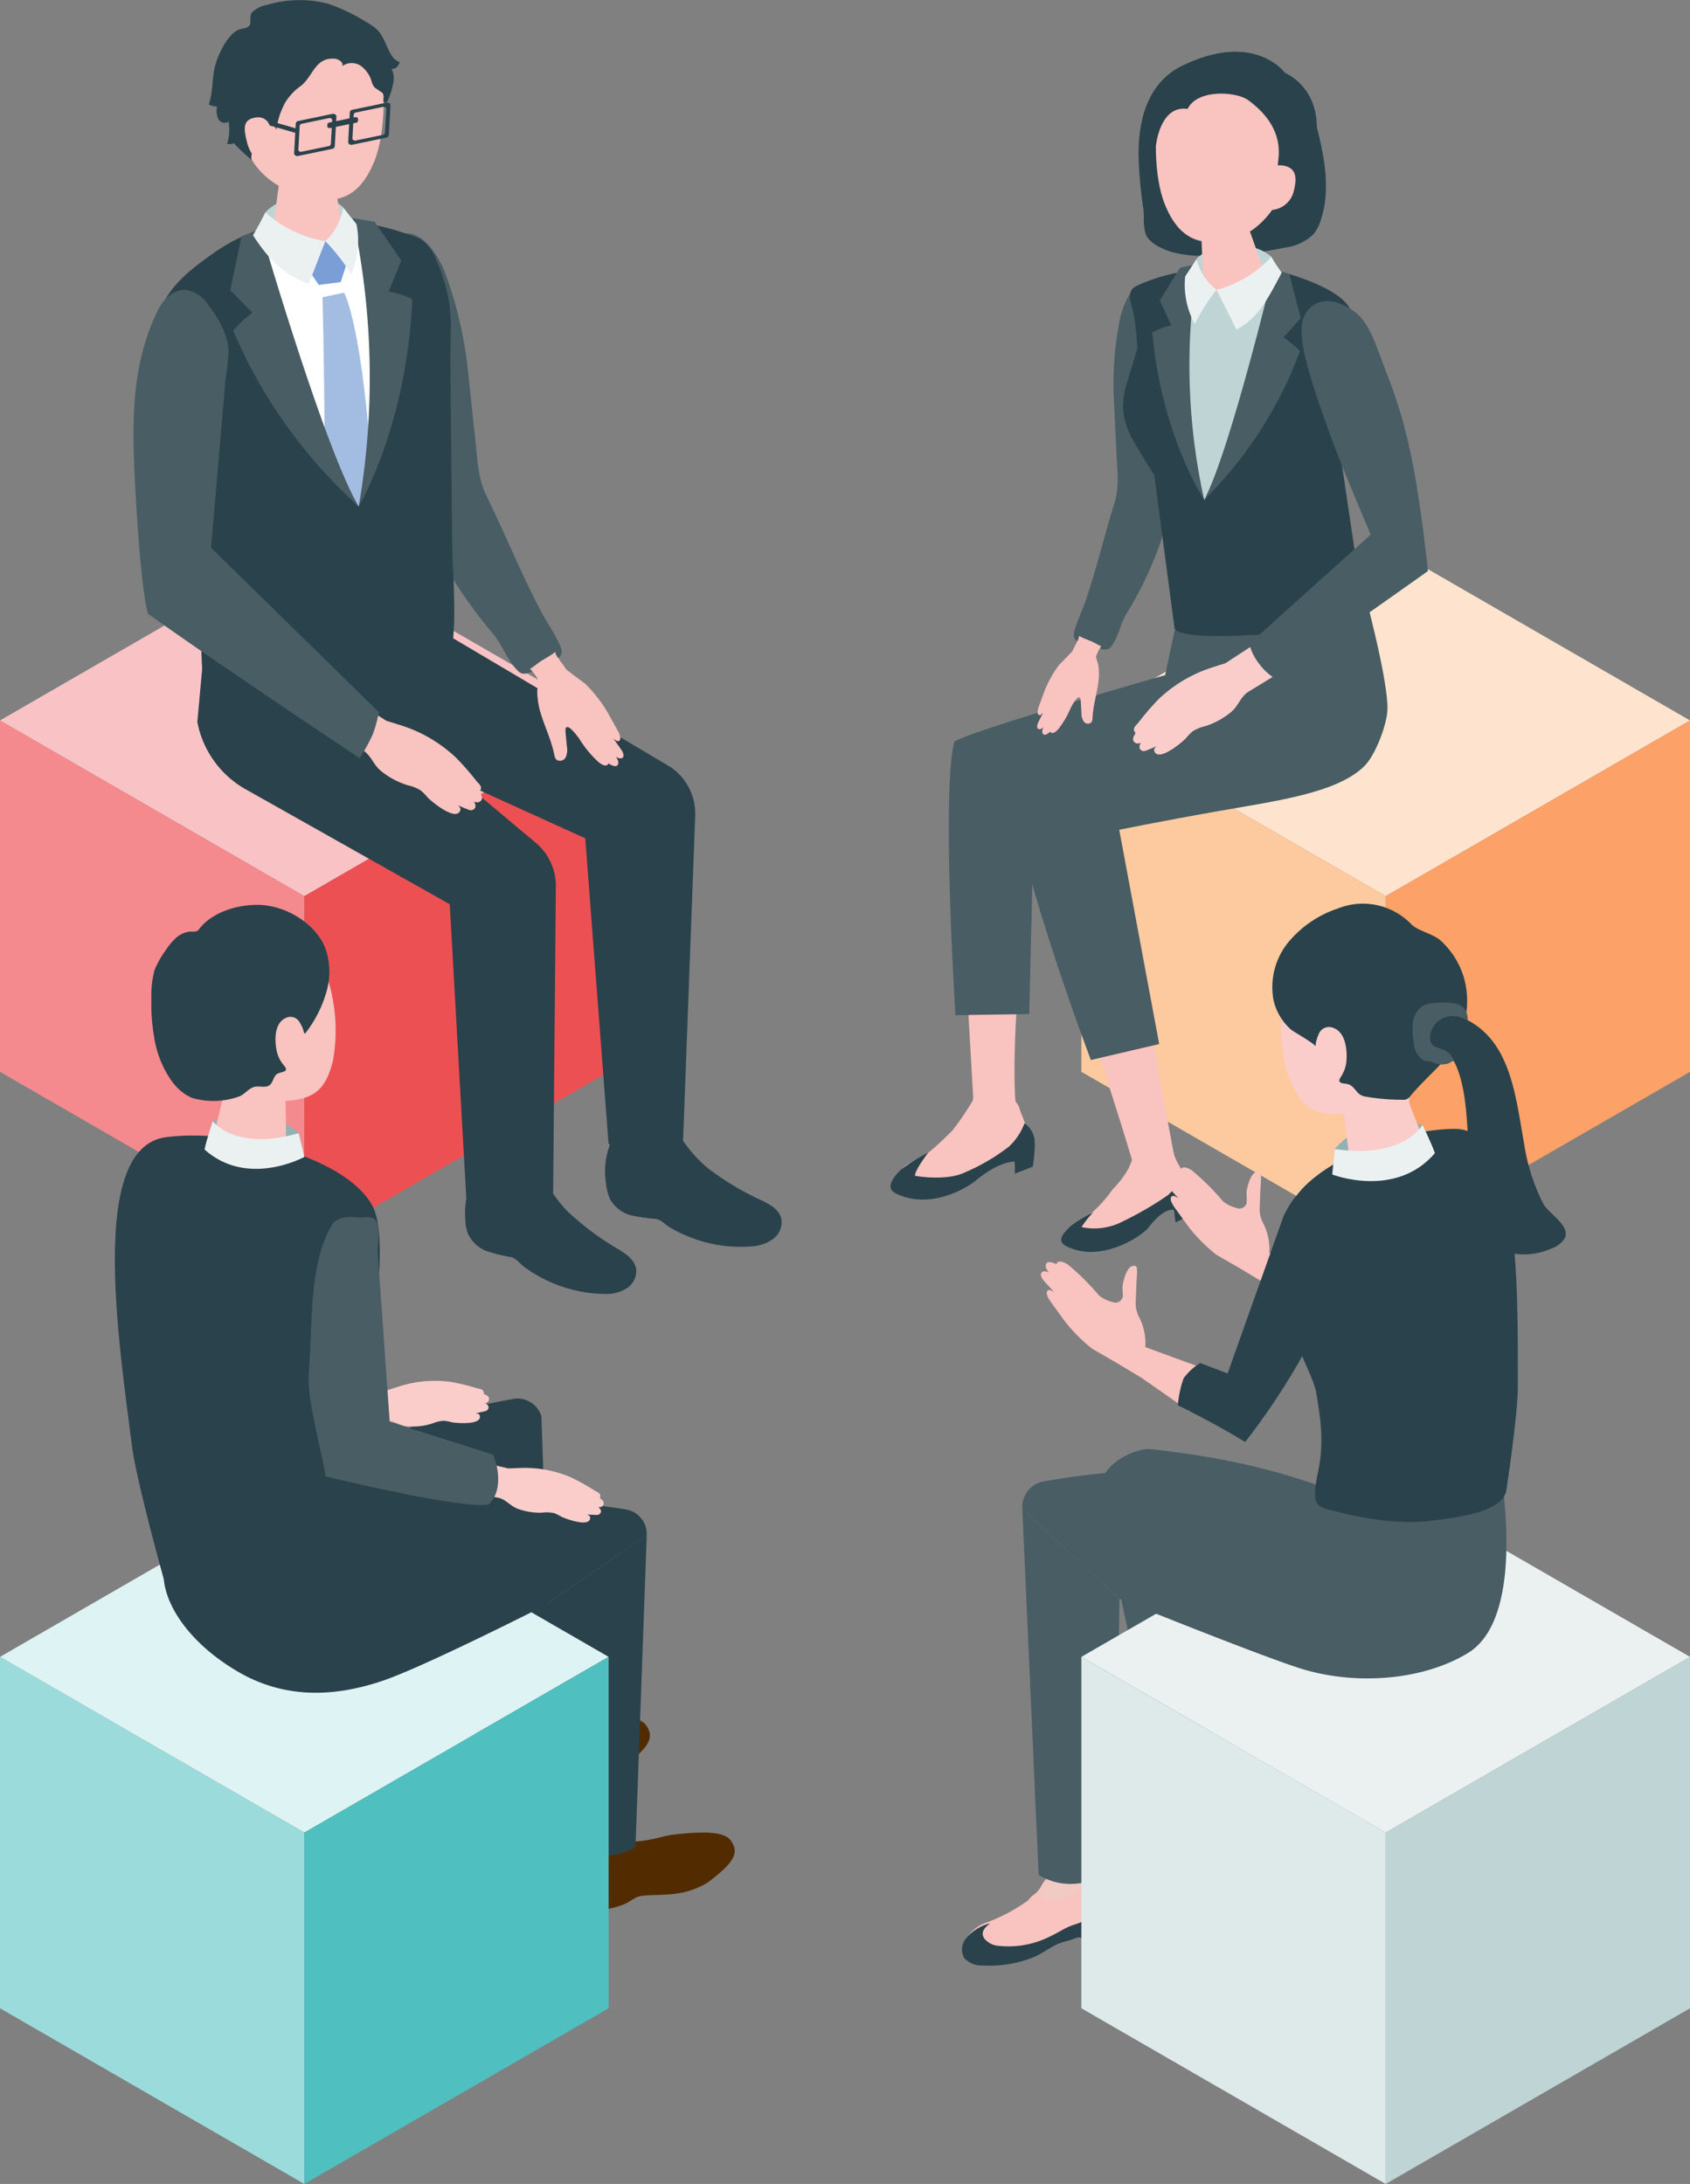 <svg id="グループ_569" data-name="グループ 569" xmlns="http://www.w3.org/2000/svg" xmlns:xlink="http://www.w3.org/1999/xlink" width="230" height="297.243" viewBox="0 0 230 297.243">
  <rect x="0" y="0" width="230" height="297.243" fill="#808080" stroke="none"/>
  <defs>
    <clipPath id="clip-path">
      <rect id="長方形_250" data-name="長方形 250" width="230" height="297.243" fill="none"/>
    </clipPath>
  </defs>
  <path id="パス_6169" data-name="パス 6169" d="M246.927,148.32l41.416,23.911,41.416-23.911-41.416-23.911Z" transform="translate(-99.758 -50.262)" fill="#fee4ce"/>
  <path id="パス_6170" data-name="パス 6170" d="M288.343,188.439l-41.416-23.911V212.35l41.416,23.912Z" transform="translate(-99.758 -66.47)" fill="#fdca9f"/>
  <path id="パス_6171" data-name="パス 6171" d="M316.417,188.438v47.825l41.416-23.912V164.528Z" transform="translate(-127.833 -66.47)" fill="#fca167"/>
  <g id="グループ_572" data-name="グループ 572">
    <g id="グループ_571" data-name="グループ 571" clip-path="url(#clip-path)">
      <path id="パス_6172" data-name="パス 6172" d="M260.7,34.289a9.654,9.654,0,0,0-.066-1.145,55.369,55.369,0,0,1-.647-7.433c0-4.763,1.3-9.687,5.9-11.94,9.873-4.826,14.014.938,14.014.938,2.761,1.348,3.2,3.186,3.948,5.9,1.218,4.44,2.415,9.483,1,13.934a6.1,6.1,0,0,1-1,2.06,6.676,6.676,0,0,1-3.94,1.88A52.549,52.549,0,0,1,269.036,39.6a15.5,15.5,0,0,1-4.709-.568c-1.14-.365-2.861-1.148-3.352-2.343a7.338,7.338,0,0,1-.273-2.4" transform="translate(-105.036 -4.786)" fill="#2a424b"/>
      <path id="パス_6173" data-name="パス 6173" d="M245.269,111.984c.32-1.335,1.018-2.7,1.477-4.025,1.541-4.45,2.578-9.008,3.992-13.5.676-2.153.374-4.332.269-6.566q-.176-3.635-.344-7.268a44.2,44.2,0,0,1,.862-11.407c.549-2.336,2.539-7.009,6.465-3.594,4.966,4.317,2.471,13.2,1.777,20.688a56.644,56.644,0,0,1-2.2,11.723A49.615,49.615,0,0,1,252.4,109.5c-.9,1.455-1,2.85-1.973,4.308a1.426,1.426,0,0,1-.52.541,1.4,1.4,0,0,1-.9.016,17.661,17.661,0,0,1-3.008-.934,1.293,1.293,0,0,1-.73-.542,1.325,1.325,0,0,1,.007-.9" transform="translate(-99.054 -26.025)" fill="#485d64"/>
      <path id="パス_6174" data-name="パス 6174" d="M221.093,251.178l.5.791c.339,1.377,1.23,2.625,1.15,4.048a3.315,3.315,0,0,1-2.358,3.22l-2.49.571-4.4,2.659a7.365,7.365,0,0,1-5.7,1.177c-1.582-.417-1.782-.588-2.4-1.753-.779-1.46,1.763-2.485,2.993-3.074,1.2-.576,4.167-3.618,4.167-3.618a38.221,38.221,0,0,0,2.9-4.309Z" transform="translate(-82.917 -101.36)" fill="#f9c3c0"/>
      <path id="パス_6175" data-name="パス 6175" d="M227.927,250.092c0-1.1-1.147-1.9-2.964-1.895s-2.808.85-2.81,1.951.989,2.043,2.8,2.036,2.969-.991,2.971-2.092" transform="translate(-89.75 -100.273)" fill="#f9c3c0"/>
      <path id="パス_6176" data-name="パス 6176" d="M228.895,194.526c-3.259,19.629-2.383,31.345-2.383,31.345l-5.718-.227-2.141-37.393s8.875,3.6,10.242,6.274" transform="translate(-88.336 -76.054)" fill="#f9c3c0"/>
      <path id="パス_6177" data-name="パス 6177" d="M208.482,260.51s-1.821,2.358-1.8,3.145c.864.186,4.468.608,6.655-.393a27.685,27.685,0,0,0,6.1-3.547,8.258,8.258,0,0,0,2.146-3.2,3.248,3.248,0,0,1,1.4,2.793,18.552,18.552,0,0,1-.278,3.12l-2.427.945-.024-1.628s-1.943-.217-5.322,2.583c-1.077.891-6.184,4.094-10.92,1.7-1.528-.771-.027-2.437.764-3.218a24.656,24.656,0,0,1,3.7-2.3" transform="translate(-82.156 -103.631)" fill="#2a424b"/>
      <path id="パス_6178" data-name="パス 6178" d="M246.107,150.023s-25.1,7.126-28.674,9.02c-1.819,6.464.127,37.263.127,37.263l10.039-.153.73-30.256s22.783-5.775,29.048-5.629l2.378-15.51L247.4,143.9Z" transform="translate(-87.53 -58.137)" fill="#485d64"/>
      <path id="パス_6179" data-name="パス 6179" d="M258.575,263.677l.247.588c.479,1.162,1.458,2.146,1.545,3.394a2.952,2.952,0,0,1-1.636,3.218l-2.434.19-3.831,3.267a6.418,6.418,0,0,1-4.817,1.672c-1.533-.188-2.163-.325-2.878-1.265-.9-1.182,1.365-2.366,2.451-3.015a17.786,17.786,0,0,0,3.005-3.34,13.429,13.429,0,0,0,2.183-2.874l.786-1.877Z" transform="translate(-98.805 -106.511)" fill="#f9c3c0"/>
      <path id="パス_6180" data-name="パス 6180" d="M264.377,261.491c-.144-1.023-1.858-3.484-3.55-3.237s-2.024,2.61-1.88,3.635a2.157,2.157,0,0,0,2.625,1.909c1.692-.247,2.949-1.277,2.805-2.307" transform="translate(-104.604 -104.33)" fill="#f9c3c0"/>
      <path id="パス_6181" data-name="パス 6181" d="M251.923,209.068c1.448,12.1,2.793,19.15,5.01,30.928-2.112.464-3.538.444-5.649.916-4.041-13.552-7.373-22.1-10.791-35.889Z" transform="translate(-97.16 -82.83)" fill="#f9c3c0"/>
      <path id="パス_6182" data-name="パス 6182" d="M246.671,273.127a11.346,11.346,0,0,0-1.57,1.98,8.319,8.319,0,0,0,5.654-.8,44.951,44.951,0,0,0,6.1-3.552,8.273,8.273,0,0,0,2.146-3.2,3.242,3.242,0,0,1,1.4,2.793,7.07,7.07,0,0,1-.042,2.9l-2.468,1.221-.217-1.68s-1.252-.513-3.469,2.38c-.852,1.108-6.433,4.934-11.169,2.539-1.528-.771-.215-1.946.576-2.729a15.386,15.386,0,0,1,3.059-1.843" transform="translate(-97.903 -108.093)" fill="#2a424b"/>
      <path id="パス_6183" data-name="パス 6183" d="M262.958,142.218l16.5-4.321s2.866,10.768,2.725,14.438c-.076,2.058-1.653,6.173-3.115,7.625-3.674,3.652-11.738,4.713-19.79,6.129s-13.594,2.561-13.594,2.561l5.437,29.159-9.3,2.174s-11.372-30.036-10.7-38.772c4.089-3.337,31.331-11.411,31.331-11.411Z" transform="translate(-93.362 -55.711)" fill="#485d64"/>
      <path id="パス_6184" data-name="パス 6184" d="M268.969,61.659c7.773-1.193,15.9.067,16.5,1.751,1.14,3.214-4.443,3.951-6.951,4.493-4.187.906-11.233.3-11.956-4.988-.149-1.061,2.407-1.257,2.407-1.257" transform="translate(-107.69 -24.721)" fill="#f9c3c0"/>
      <path id="パス_6185" data-name="パス 6185" d="M263.709,61.486a24.345,24.345,0,0,0-5.122,1.643c-1.851.725-1.089,2.036-.671,4.047A34.682,34.682,0,0,1,258.4,71.8s-.481,1.7-1.016,3.337c-1.023,3.16-1.4,5.247,0,8.261.693,1.489,3.335,5.652,3.335,5.652l2.754,20.869s.254,1.443,10.4.864a18.651,18.651,0,0,0,14.609-8.132l-2.214-14.9s3.054-14.935,1.257-20.931c-.7-2.342-5.068-4.071-7.651-4.925a35.239,35.239,0,0,0-8.525-1.629,33.618,33.618,0,0,0-7.644,1.227" transform="translate(-103.617 -24.345)" fill="#2a424b"/>
      <path id="パス_6186" data-name="パス 6186" d="M271.289,149.466s-1.853.573-2.607.851a19.162,19.162,0,0,0-2.415,1.09,18.677,18.677,0,0,0-3.909,2.806c-.073.065-.144.131-.21.2a36.6,36.6,0,0,0-2.72,3.173c-.225.272-.679.6-.554,1.05,0,.018.181.386.217.342-.012.013-.51.646-.31,1.038.161.311.488.5,1.035.262a.905.905,0,0,0-.176.8.627.627,0,0,0,.779.3c.205-.05,1.538-.631,1.538-.631s-.442.305-.347.623c.5,1.685,3.9-1.228,4.358-1.741a6.346,6.346,0,0,1,.9-.92,5.734,5.734,0,0,1,1.689-.681,10.41,10.41,0,0,0,3.53-1.937c.979-.82,1.238-1.992,2.278-2.708l4.2-2.563-2.759-4.3Z" transform="translate(-104.529 -59.194)" fill="#facdcb"/>
      <path id="パス_6187" data-name="パス 6187" d="M297.718,69.143c3.8,1.561,4.28,4.4,6.387,9.808,2.578,6.62,4.045,13.356,5.474,26.551-3.457,2.485-20.793,14.634-20.793,14.634a7.5,7.5,0,0,1-2.144-1.965,7.367,7.367,0,0,1-1.382-2.767l16.528-14.86s-3.882-9.115-5.261-12.889c-2-5.458-4.448-12.323-4.133-15.458.281-2.828,2.7-4.136,5.325-3.055" transform="translate(-115.244 -27.781)" fill="#485d64"/>
      <path id="パス_6188" data-name="パス 6188" d="M242.812,145.355c-.107-.05-.21-.1-.31-.157.073.277-.122.573-.242.813q-.337.665-.671,1.334L239.78,149.2a15.85,15.85,0,0,0-1.921,3.446c-.425,1.163-.754,2.025-.847,2.313-.142.43-.215.936.1,1.027.242.068.562-.393.562-.393s-.688,1.354-.767,1.558-.168.613.115.735.671-.242.671-.242c-.281.558-.188.862.039.991.286.164.889-.393.889-.393s.229.583,1.067-.315a11.978,11.978,0,0,0,1.667-2.814c.225-.447,1.323-2.562,1.418-.922.029.5.059,1,.085,1.5a2.038,2.038,0,0,0,.31,1.161.7.7,0,0,0,1.055.109,1.07,1.07,0,0,0,.149-.607c.081-1.79.664-3.474.837-5.236a8.494,8.494,0,0,0-.056-1.959c-.029-.226-.366-1.012-.288-1.207a5.125,5.125,0,0,1,.693-1.329c-.527-.228-1-.544-1.558-.765-.383-.153-.806-.317-1.191-.5" transform="translate(-95.681 -58.66)" fill="#f9c3c0"/>
      <path id="パス_6189" data-name="パス 6189" d="M273.2,57.9c1.367-1.748,7.173-3,10.2-.316a16.189,16.189,0,0,0,.7,2.318l-4.91,2.264-5.51-.294A29.346,29.346,0,0,1,273.2,57.9" transform="translate(-110.375 -22.636)" fill="#bfd4d5"/>
      <path id="パス_6190" data-name="パス 6190" d="M277.107,48.621c2-.378,3.274.545,3.457,1.518l2.246,6.332c.12,1.147-1.626,2.425-3.9,2.855s-4.219-.15-4.341-1.3l-.305-7.006c-.1-1.007.85-2.026,2.847-2.4" transform="translate(-110.8 -19.608)" fill="#f9c3c0"/>
      <path id="パス_6191" data-name="パス 6191" d="M274.5,16.012c6.809.067,8.674,5.182,8.662,11.384-1.9,7.239-5.334,10.55-8.066,11.34-3.325.962-7.461,1.816-9.976-4.555-1.5-3.789-1.426-10.369-.588-12.918.735-2.221,3.164-5.318,9.968-5.251" transform="translate(-106.633 -6.469)" fill="#f9c3c0"/>
      <path id="パス_6192" data-name="パス 6192" d="M267.553,19.614c1.282-2.7,6.577-2.414,8.262-1.182,5.664,4.147,3.787,8.512,4.05,8.9.94,1.381.881,3.6.852,5.256.4-.553.955-1.02,1.362-1.59a15.471,15.471,0,0,0,1.326-2.243,16.6,16.6,0,0,0,1.677-5.729c.32-3.492-1.038-6.73-4.292-8.316,0,0-4.141-5.764-14.014-.937-3.252,1.591-6.245,5.581-3.533,10.843,0,0,.532-5.576,4.309-5" transform="translate(-105.923 -4.786)" fill="#2a424b"/>
      <path id="パス_6193" data-name="パス 6193" d="M289.228,39.781s.122-2.3,2.1-2c1.692.261,2.012,1.436,1.516,3.356a3.323,3.323,0,0,1-3.22,2.7c-1.191-.056-.4-4.055-.4-4.055" transform="translate(-116.744 -15.253)" fill="#f9c3c0"/>
      <path id="パス_6194" data-name="パス 6194" d="M283.739,64.94S274.8,92.776,272.775,94.058c-1.66-5.057-5.859-20.606-.889-29.64a26.611,26.611,0,0,1,2.371,1.3Z" transform="translate(-108.894 -26.025)" fill="#bfd4d5"/>
      <path id="パス_6195" data-name="パス 6195" d="M270.184,92.379s-5.786-8.676-7.068-22.79a10.867,10.867,0,0,1,2.59-.969l-1.565-3.384,2.754-4.442,2.412-.535a84.662,84.662,0,0,0,.876,32.121" transform="translate(-106.3 -24.344)" fill="#485d64"/>
      <path id="パス_6196" data-name="パス 6196" d="M274.972,92.856A55.655,55.655,0,0,0,288,72.632a12.715,12.715,0,0,0-2.224-1.887l2.334-2.64-1.533-5.922-2.146-.74s-5.92,24.756-9.46,31.414" transform="translate(-111.088 -24.823)" fill="#485d64"/>
      <path id="パス_6197" data-name="パス 6197" d="M277.793,63.152s1.436,2.808,2.7,5.39c2.773-1.432,4.116-3.787,6.169-7.751a21.351,21.351,0,0,1-1.409-2.152,15.554,15.554,0,0,1-7.463,4.513" transform="translate(-112.228 -23.69)" fill="#ebf1f1"/>
      <path id="パス_6198" data-name="パス 6198" d="M274.878,63.366a7.7,7.7,0,0,1-2.734-4.2s-.977,1.545-1.531,2.347a11.117,11.117,0,0,0,1.309,6.5,24.68,24.68,0,0,1,2.957-4.648" transform="translate(-109.315 -23.905)" fill="#ebf1f1"/>
      <path id="パス_6199" data-name="パス 6199" d="M0,148.319l41.416,23.912,41.416-23.912L41.416,124.408Z" transform="translate(0 -50.262)" fill="#f9c3c5"/>
      <path id="パス_6200" data-name="パス 6200" d="M41.416,188.438,0,164.528V212.35l41.416,23.912Z" transform="translate(0 -66.47)" fill="#f58a8e"/>
      <path id="パス_6201" data-name="パス 6201" d="M69.49,188.438l41.415-23.91V212.35L69.49,236.263Z" transform="translate(-28.074 -66.47)" fill="#ed5053"/>
      <path id="パス_6202" data-name="パス 6202" d="M70.843,46.366c-1.59-1.673-7.717-2.4-10.578.682a16.923,16.923,0,0,1-.494,2.468l5.3,1.854,5.67-.848a30.362,30.362,0,0,0,.1-4.156" transform="translate(-24.148 -18.15)" fill="#bfd4d5"/>
      <path id="パス_6203" data-name="パス 6203" d="M109.816,109.432c-.646-1.566-1.757-3.1-2.567-4.628-2.722-5.135-4.853-10.5-7.426-15.707-1.234-2.5-1.276-5.213-1.57-7.957q-.479-4.466-.957-8.931a54.66,54.66,0,0,0-3.214-13.747c-1.111-2.747-4.424-8.069-8.567-3.16C80.278,61.509,85,71.869,87.271,80.874a69.824,69.824,0,0,0,4.908,13.878,61.245,61.245,0,0,0,8.472,13c1.366,1.605,1.754,3.287,3.221,4.881a1.789,1.789,0,0,0,.736.562,1.734,1.734,0,0,0,1.107-.152,21.948,21.948,0,0,0,3.493-1.709,1.6,1.6,0,0,0,.787-.8,1.66,1.66,0,0,0-.179-1.1" transform="translate(-33.588 -21.534)" fill="#485d64"/>
      <path id="パス_6204" data-name="パス 6204" d="M108.211,266.342a2.643,2.643,0,0,0-.516.718,10.416,10.416,0,0,0-1.472,6.035,6.884,6.884,0,0,0,.32,2.1,4.652,4.652,0,0,0,2.528,2.471,23.62,23.62,0,0,0,3.416.847c.748.212,1.154.874,1.777,1.333a19.005,19.005,0,0,0,11,3.677,5.3,5.3,0,0,0,2.925-.767,2.8,2.8,0,0,0,1.3-2.6c-.192-1.35-1.52-2.192-2.7-2.883a39.273,39.273,0,0,1-6.58-4.932A18.491,18.491,0,0,1,116.171,266a36.471,36.471,0,0,0-6.692,0c-.643.056-.975.081-1.268.332" transform="translate(-42.908 -107.405)" fill="#2a424b"/>
      <path id="パス_6205" data-name="パス 6205" d="M139.618,257.975a2.547,2.547,0,0,0-.444.762,10.43,10.43,0,0,0-.869,6.152,6.939,6.939,0,0,0,.524,2.058,4.662,4.662,0,0,0,2.761,2.209,23.221,23.221,0,0,0,3.481.508c.765.137,1.234.754,1.9,1.15a18.391,18.391,0,0,0,2.91,1.4,18.68,18.68,0,0,0,8.394,1.177,5.3,5.3,0,0,0,2.834-1.055,2.8,2.8,0,0,0,1.04-2.715c-.323-1.328-1.727-2.034-2.966-2.6a39.117,39.117,0,0,1-7.034-4.26,18.535,18.535,0,0,1-4.645-5.906,36.518,36.518,0,0,0-6.658.662c-.635.12-.963.181-1.229.461" transform="translate(-55.821 -103.769)" fill="#2a424b"/>
      <path id="パス_6206" data-name="パス 6206" d="M68.613,143.136l-.524,9.48,23.035,19.313a7.622,7.622,0,0,1,2.728,5.928l-.372,42.067a19.216,19.216,0,0,1-5.907,1.309,18.406,18.406,0,0,1-5.907-.916l-2.255-40.029L51.886,164.78a13.372,13.372,0,0,1-6.826-9.315l.653-7.153-.28-6.689Z" transform="translate(-18.204 -57.216)" fill="#2a424b"/>
      <path id="パス_6207" data-name="パス 6207" d="M84.5,136.072l1.641,4.541,31.487,18.652a7.63,7.63,0,0,1,3.535,6.744L119.509,210.3a14.892,14.892,0,0,1-5.148.907c-3.809.126-4.994-.569-4.994-.569L106.2,169.074,72.626,153.813l-6.913-14.026Z" transform="translate(-26.549 -54.974)" fill="#2a424b"/>
      <path id="パス_6208" data-name="パス 6208" d="M41.9,109.383,41.742,97q-.949-7.35-1.9-14.7c-.4-3.1-.246-5.743-1.557-8.6-1.45-3.156-3.044-6.672-2.249-10.225.873-3.9,4.38-6.561,7.66-8.847a23.154,23.154,0,0,1,9.178-3.842A33.374,33.374,0,0,1,71.2,52.627c1.935.718,2.7,3.021,3.4,4.958a20.609,20.609,0,0,1,1.229,7.306s-.075,4.258-.075,4.258Q75.872,81.326,76,93.5c.048,4.679.572,9.528.1,14.189-.214,2.1-1.545,2.786-3.541,3.445-4.293,1.417-9.132,1.6-13.624,1.658-13.624.183-17.024-3.412-17.024-3.412" transform="translate(-14.474 -20.286)" fill="#2a424b"/>
      <path id="パス_6209" data-name="パス 6209" d="M65.945,58.04c-3.8.071-6.931-2.355-6.987-5.422a4.525,4.525,0,0,1,.1-1.023,29.551,29.551,0,0,1,13.212-1.119,4.582,4.582,0,0,1,.454,1.885c.057,3.066-2.978,5.609-6.78,5.679" transform="translate(-23.819 -20.273)" fill="#f9c3c0"/>
      <path id="パス_6210" data-name="パス 6210" d="M66.582,38.259c-2.452.045-3.728,1.449-3.705,2.644L61.785,48.93c.139,1.384,2.516,2.463,5.308,2.411s4.944-1.217,4.8-2.6L70.534,40.4c-.123-1.214-1.5-2.183-3.951-2.137" transform="translate(-24.961 -15.456)" fill="#f9c3c0"/>
      <path id="パス_6211" data-name="パス 6211" d="M124.145,149.112c.121-.082.238-.168.349-.251-.037.352.256.674.45.944q.533.753,1.069,1.5l2.559,1.924a19.583,19.583,0,0,1,3,3.842c.737,1.337,1.3,2.324,1.471,2.66.251.5.441,1.1.068,1.271-.28.129-.76-.372-.76-.372s1.1,1.521,1.23,1.754.321.714,0,.92-.864-.168-.864-.168c.45.626.391,1.016.14,1.216-.316.253-1.157-.312-1.157-.312s-.172.754-1.36-.183a14.7,14.7,0,0,1-2.57-3.114c-.359-.5-2.1-2.872-1.9-.854q.088.921.177,1.842a2.5,2.5,0,0,1-.156,1.475.87.87,0,0,1-1.265.333,1.3,1.3,0,0,1-.3-.713c-.438-2.169-1.471-4.111-2.015-6.228a10.821,10.821,0,0,1-.3-2.4c0-.282.256-1.3.125-1.526a6.309,6.309,0,0,0-1.1-1.492c.6-.38,1.119-.853,1.755-1.228.439-.26.923-.541,1.357-.84" transform="translate(-48.897 -60.14)" fill="#f9c3c0"/>
      <path id="パス_6212" data-name="パス 6212" d="M83.173,162.591s1.908.569,2.687.848a19.388,19.388,0,0,1,6.544,3.94c.074.067.146.134.219.2a37.971,37.971,0,0,1,2.827,3.231c.235.28.7.613.579,1.074,0,.02-.182.4-.219.355.012.016.53.659.328,1.063-.162.322-.5.518-1.063.281a.918.918,0,0,1,.189.818.647.647,0,0,1-.8.319c-.209-.05-1.585-.634-1.585-.634s.457.309.363.637c-.5,1.736-4.026-1.223-4.5-1.744a6.3,6.3,0,0,0-.932-.939,5.92,5.92,0,0,0-1.743-.684,10.675,10.675,0,0,1-3.649-1.956c-1.013-.831-1.3-2.035-2.369-2.76l-4.344-2.592,2.794-4.444Z" transform="translate(-30.585 -64.482)" fill="#f9c3c0"/>
      <path id="パス_6213" data-name="パス 6213" d="M41.038,101.29l22.824,22.366a16.685,16.685,0,0,1-.84,3.09,23.205,23.205,0,0,1-1.766,3.175s-18.537-12.294-28.807-19.653c-.858-3.108-1.454-12.216-1.69-16.572-.467-8.619-.814-16.961,3.112-24.865.741-1.492,2.228-2.823,3.882-2.621a4.687,4.687,0,0,1,2.918,2.026c1.241,1.6,2.62,3.956,2.747,6.035A30.894,30.894,0,0,1,43,78.462q-.425,4.946-.849,9.892-.555,6.468-1.111,12.936" transform="translate(-12.315 -26.741)" fill="#485d64"/>
      <path id="パス_6214" data-name="パス 6214" d="M57.769,52.677l10.223,5.1,4.9-5.611,2.472,13.737-3.2,24.1S61.411,69.823,57.769,52.677" transform="translate(-23.339 -21.077)" fill="#fff"/>
      <path id="パス_6215" data-name="パス 6215" d="M75.774,57.76l-3.019-2.68-2.277,3.939,1.389,2.015,2.972-.388Z" transform="translate(-28.473 -22.253)" fill="#7a9ed5"/>
      <path id="パス_6216" data-name="パス 6216" d="M76.571,66.844l-2.936.618s.223,6.478.32,22.561c.009,1.472,4.611,5.915,4.611,5.915s1.716-5.823,1.606-7.265c-1.409-18.2-3.6-21.829-3.6-21.829" transform="translate(-29.749 -27.005)" fill="#a3bce2"/>
      <path id="パス_6217" data-name="パス 6217" d="M81.368,89.05s6.559-10.926,7.3-28.227a13.291,13.291,0,0,0-3.218-1.032l1.716-4.221-3.622-5.262-2.972-.512a103.474,103.474,0,0,1,.8,39.255" transform="translate(-32.55 -20.117)" fill="#485d64"/>
      <path id="パス_6218" data-name="パス 6218" d="M70.06,90.041A68.015,68.015,0,0,1,52.978,66.116a15.5,15.5,0,0,1,2.606-2.433L52.579,60.6l1.53-7.319,2.574-1.029S65.349,82.121,70.06,90.041" transform="translate(-21.242 -21.109)" fill="#485d64"/>
      <path id="パス_6219" data-name="パス 6219" d="M67.621,52.417s-1.207,3.047-2.263,5.843c-3.01-1.207-5.074-2.757-7.59-6.654.707-1.145,1.686-3.118,1.686-3.118a16.139,16.139,0,0,0,8.166,3.929" transform="translate(-23.339 -19.589)" fill="#ebf1f1"/>
      <path id="パス_6220" data-name="パス 6220" d="M74.3,51.955a7.987,7.987,0,0,0,2.412-4.612s1.165,1.5,1.818,2.275a11.528,11.528,0,0,1-.715,6.852A25.541,25.541,0,0,0,74.3,51.955" transform="translate(-30.018 -19.127)" fill="#ebf1f1"/>
      <path id="パス_6221" data-name="パス 6221" d="M63.489,5.452C56.525,5.5,54.6,10.733,54.6,17.079c0,8.265,5.435,10.807,8.226,11.621,3.4.992,7.629,1.875,10.216-4.637,1.539-3.873,1.484-10.605.63-13.215-.743-2.274-3.223-5.449-10.187-5.4" transform="translate(-22.06 -2.202)" fill="#f9c3c0"/>
      <path id="パス_6222" data-name="パス 6222" d="M65.846,9c.182-.55-.524-.98-1.1-1.015-2.564-.154-2.851,2.262-4.441,3.631a7.838,7.838,0,0,0-2.169,2.236,10.244,10.244,0,0,0-1.26,3.817c-.861-2.389-4.122,3.525-3.282,4.192-.237-.189-2.638-2.3-2.418-2.386a1.986,1.986,0,0,1-1.017.113,6.385,6.385,0,0,0,.215-3.032.977.977,0,0,1-1.42-.387,2.823,2.823,0,0,1-.157-1.663,2.36,2.36,0,0,1-1.125-.3c.541-1.51.443-3.168.746-4.744.32-1.666,1.613-4.484,3.119-5.329.49-.275,1.3-.21,1.648-.631s-.093-1.3.417-1.857A3.783,3.783,0,0,1,55.555.68,15.391,15.391,0,0,1,63.935.517,25.715,25.715,0,0,1,69.113,3a7.909,7.909,0,0,1,1.39.963c1.022.943,1.3,2.4,2.034,3.549a2.089,2.089,0,0,0,1.135.945,2.107,2.107,0,0,1-.414.681.72.72,0,0,1-.723.2,3.015,3.015,0,0,1,.2,2.155,10.814,10.814,0,0,1-.715,2.224c-.082.176-.3.328-.461.221-.124-.083-.129-.262-.112-.41a1.125,1.125,0,0,0-.1-.834.972.972,0,0,0-.239-.195L70.367,12c-.454-.3-.515-1.02-.751-1.5a4.011,4.011,0,0,0-1.077-1.4A2.178,2.178,0,0,0,65.846,9" transform="translate(-19.259 0)" fill="#2a424b"/>
      <path id="パス_6223" data-name="パス 6223" d="M64.576,28.469l-4.249-1.233-.035.617,4.25,1.233Z" transform="translate(-24.358 -11.004)" fill="#2a424b"/>
      <path id="パス_6224" data-name="パス 6224" d="M58.209,27.236l-2.756,1.058c-.215-.044-.392.052-.4.219s.172.357.4.4l2.726-1.064Z" transform="translate(-22.24 -11.003)" fill="#2a424b"/>
      <path id="パス_6225" data-name="パス 6225" d="M75.017,27.485l3.525-.733c.181-.038.4.111.387.269l-.012.212a.3.3,0,0,1-.267.274l-3.525.733c-.181.038-.4-.112-.387-.269l.012-.213a.3.3,0,0,1,.266-.273" transform="translate(-30.195 -10.805)" fill="#2a424b"/>
      <path id="パス_6226" data-name="パス 6226" d="M67.739,26.964l4.667-.97c.239-.049.524.149.512.356L72.693,30.4a.4.4,0,0,1-.352.362l-4.667.97c-.239.05-.524-.148-.512-.356l.225-4.051a.4.4,0,0,1,.352-.362m.179.669-.181,3.241c-.009.166.219.324.41.284l3.734-.776a.319.319,0,0,0,.281-.29l.181-3.24c.01-.166-.219-.325-.41-.285l-3.733.776a.319.319,0,0,0-.282.29" transform="translate(-27.134 -10.498)" fill="#2a424b"/>
      <path id="パス_6227" data-name="パス 6227" d="M80.085,24.4l4.665-.97c.239-.049.524.149.512.356l-.225,4.051a.4.4,0,0,1-.353.362l-4.665.969c-.24.05-.524-.147-.513-.355l.225-4.051a.4.4,0,0,1,.353-.362m.178.669-.18,3.241c-.009.166.219.324.41.285l3.734-.776a.32.32,0,0,0,.281-.29l.18-3.24c.01-.166-.219-.324-.409-.285l-3.734.776a.322.322,0,0,0-.281.29" transform="translate(-32.121 -9.462)" fill="#2a424b"/>
      <path id="パス_6228" data-name="パス 6228" d="M59.526,28.866s-.12-2.358-2.147-2.05c-1.731.263-1.69,1.386-1.19,3.352s1.7,2.9,2.92,2.846.417-4.149.417-4.149" transform="translate(-22.579 -10.823)" fill="#f9c3c0"/>
      <path id="パス_6229" data-name="パス 6229" d="M109.485,394.63a10.372,10.372,0,0,0-.878,5.947s.327,2.69,5.543,2.065a10.6,10.6,0,0,0,3.353-.874c.815-.405,1.223-.913,2.2-1.021,1.428-.166,2.874-.088,4.3-.254a11.576,11.576,0,0,0,3.873-1.147,6.379,6.379,0,0,0,1.007-.62c3.391-2.593,3.931-3.818,2.974-5.352-.612-.972-2.087-1.636-7.871-.967-1.445.166-3.347.923-5.537.938a4.524,4.524,0,0,1-2.131-.469,5.624,5.624,0,0,0-3.269-.381c-1.783.278-3.193,1.157-3.557,2.134" transform="translate(-43.832 -158.424)" fill="#522c00"/>
      <path id="パス_6230" data-name="パス 6230" d="M110.014,395.5c-.186-1.216,1.442-2.476,3.634-2.808s4.122.381,4.309,1.6-1.443,2.48-3.636,2.813-4.122-.386-4.307-1.606" transform="translate(-44.44 -158.617)" fill="#522c00"/>
      <path id="パス_6231" data-name="パス 6231" d="M128.855,420.99a10.376,10.376,0,0,0-.876,5.947s.327,2.69,5.543,2.065a10.615,10.615,0,0,0,3.353-.874c.815-.41,1.223-.913,2.195-1.025,1.429-.161,2.875-.083,4.3-.254a11.657,11.657,0,0,0,3.873-1.143,6.374,6.374,0,0,0,1.01-.625c3.391-2.588,3.931-3.818,2.972-5.347-.613-.977-2.087-1.641-7.871-.967-1.445.166-3.347.923-5.538.938a4.652,4.652,0,0,1-2.131-.469,5.621,5.621,0,0,0-3.269-.381c-1.782.273-3.192,1.157-3.557,2.134" transform="translate(-51.658 -169.073)" fill="#522c00"/>
      <path id="パス_6232" data-name="パス 6232" d="M129.386,421.866c-.186-1.221,1.44-2.48,3.634-2.817s4.122.386,4.308,1.606-1.442,2.48-3.635,2.813-4.122-.386-4.307-1.6" transform="translate(-52.266 -169.266)" fill="#522c00"/>
      <path id="パス_6233" data-name="パス 6233" d="M138.166,350.542l-1.532,42.444s-3.146,2.671-10.483.139c-2.668-11.882-1.93-32.952-1.93-32.952Z" transform="translate(-50.148 -141.62)" fill="#2a424b"/>
      <path id="パス_6234" data-name="パス 6234" d="M114.658,323.425l1.484,42.444s-2.948,2.886-10.448.886c-3.5-11.667-4.264-32.734-4.264-32.734Z" transform="translate(-40.979 -130.664)" fill="#2a424b"/>
      <path id="パス_6235" data-name="パス 6235" d="M0,362.164l41.416,23.911,41.416-23.911L41.416,338.253Z" transform="translate(0 -136.656)" fill="#def3f3"/>
      <path id="パス_6236" data-name="パス 6236" d="M41.416,402.284,0,378.373V426.2l41.416,23.911Z" transform="translate(0 -152.866)" fill="#9cdbdc"/>
      <path id="パス_6237" data-name="パス 6237" d="M69.49,402.284l41.415-23.911V426.2L69.49,450.107Z" transform="translate(-28.074 -152.866)" fill="#4fbfc0"/>
      <path id="パス_6238" data-name="パス 6238" d="M90,335.448s-12.78,13.23-17.507,16.877c-5.7,4.395-8.215-19.526-6.935-19.084,13.914-10.967,24.772-12.7,30.576-13.8a3.4,3.4,0,0,1,3.9,2.351Z" transform="translate(-26.354 -129.03)" fill="#2a424b"/>
      <path id="パス_6239" data-name="パス 6239" d="M85.455,316.592s1.553-.515,2.208-.693a16.177,16.177,0,0,1,2.2-.439,15.957,15.957,0,0,1,4.066.007c.082.01.162.022.244.034a30.818,30.818,0,0,1,3.425.842c.289.078.761.081.9.449.006.02.065.356.02.342.014.007.667.2.721.562.044.3-.09.581-.583.691,0,0,.435.12.513.459a.529.529,0,0,1-.386.591c-.165.066-1.367.322-1.367.322s.453-.007.545.256c.483,1.4-3.285,1.074-3.851.947a5.191,5.191,0,0,0-1.07-.193,4.932,4.932,0,0,0-1.5.361,8.691,8.691,0,0,1-3.377.4c-1.074-.081-1.83-.757-2.9-.74l-4.146.3L80.9,316.79Z" transform="translate(-32.685 -127.395)" fill="#facdcb"/>
      <path id="パス_6240" data-name="パス 6240" d="M63.969,297.3,49.2,296.786,41.316,274.7c-.9-5.684-2.132-3.774-4.163-3.445-1.613.261-2.5.994-2.721,1.821-1.625,6.008,1.028,13.391,2.449,20.571.668,3.374,4.973,10.308,5.913,12.649,0,0,19.629-.659,22.461-2.344,1.648-3.086-1.287-6.655-1.287-6.655" transform="translate(-13.704 -109.359)" fill="#2a424b"/>
      <path id="パス_6241" data-name="パス 6241" d="M89.157,357.128s-16.4,8.333-22.06,10.232c-6.818,2.29-13.458,2.358-19.662-1.279-7.034-4.124-10.646-9.966-10.032-14.294l27.628-8.191s.683,2.627,1.747,3.462c16.734-5.82,27.563-3.911,33.408-3.057a3.41,3.41,0,0,1,2.917,3.5Z" transform="translate(-15.083 -138.577)" fill="#2a424b"/>
      <path id="パス_6242" data-name="パス 6242" d="M47.716,255.49s7.084-2.69,11.691,1.626l.764,3.235a13.738,13.738,0,0,1-13.749-.376c.3-1.2,1.294-4.485,1.294-4.485" transform="translate(-18.755 -102.884)" fill="#91b1b3"/>
      <path id="パス_6243" data-name="パス 6243" d="M32.848,319.542c1.426,3.345,8.909,1.66,11.858,1.694a39.349,39.349,0,0,0,15.62-3.562,7.609,7.609,0,0,0,2.563-1.623,3,3,0,0,0,.819-2.805A7.573,7.573,0,0,0,62,310.931c-2-2.483-.766-5.686-.708-8.562.066-3.252.138-6.509-.035-9.758-.282-5.325,2.412-19.211.04-23.694-3.552-6.707-18.861-10.613-28.123-9.373-10.374,1.389-6.6,26.643-4.6,42.131.609,4.692,4.269,17.866,4.269,17.866" transform="translate(-10.596 -104.764)" fill="#2a424b"/>
      <path id="パス_6244" data-name="パス 6244" d="M61.672,218.941c-.9-2.117-3.6-4.963-10.548-4.4s-8.413,5.693-8.047,11.758a11.277,11.277,0,0,0,3.841,8.167,2.094,2.094,0,0,1,.674,2.122c-.521,2.129-1.447,5.942-1.447,5.942.016,1.25,2.311,2.444,5.126,2.666s5.084-.61,5.067-1.86l-.094-6.858c3.783-.215,5.466-1.445,6.452-5.464a23.466,23.466,0,0,0-1.023-12.073" transform="translate(-17.382 -86.645)" fill="#f9c3c0"/>
      <path id="パス_6245" data-name="パス 6245" d="M47.83,256.052s2.991,4.124,11.691,1.626l.764,3.235s-7.72,4.243-13.58-1.013c.3-1.467,1.126-3.848,1.126-3.848" transform="translate(-18.869 -103.446)" fill="#ebf1f1"/>
      <path id="パス_6246" data-name="パス 6246" d="M38.165,231.59a5.853,5.853,0,0,0,1.922,1.318,10.3,10.3,0,0,0,6.337-.164c.829-.266,1.361-1.167,2.213-1.343.674-.142,1.468.19,2.014-.227.5-.386.511-1.223,1.055-1.55a4.3,4.3,0,0,1,.774-.244c.78-.286.236-.708-.056-1.106a4.372,4.372,0,0,1-.8-1.714c-.37-1.829-.24-3.906,1.284-4.553a1.417,1.417,0,0,1,1.833.623,4.794,4.794,0,0,1,.5,1.06,1.3,1.3,0,0,0,.209.508,16.515,16.515,0,0,0,2.86-5.469,9.763,9.763,0,0,0,0-5.979c-1.212-3.435-5.183-5.85-8.687-6.089-2.957-.2-6.8.864-8.631,3.359-.289.393-.949.212-1.337.276a3.452,3.452,0,0,0-1.663.767,8.449,8.449,0,0,0-1.5,1.785,12,12,0,0,0-1.515,2.712,13.59,13.59,0,0,0-.417,3.931,25.3,25.3,0,0,0,.357,5,13.948,13.948,0,0,0,2.483,6.23,8.8,8.8,0,0,0,.758.874" transform="translate(-13.959 -83.483)" fill="#2a424b"/>
      <path id="パス_6247" data-name="パス 6247" d="M80.21,309.918l-7.415-11.455s3.13,8.459,7.357,17.4c.177-1.257.058-5.94.058-5.94" transform="translate(-29.409 -120.58)" fill="#2a424b"/>
      <path id="パス_6248" data-name="パス 6248" d="M112.445,334.637s1.633-.081,2.313-.076a16.2,16.2,0,0,1,2.233.168,15.988,15.988,0,0,1,3.916,1.1l.225.1a32.345,32.345,0,0,1,3.073,1.733c.258.154.71.283.742.674,0,.017-.034.361-.074.337.013.007.592.364.546.732-.038.3-.243.537-.748.51,0,0,.387.232.371.579a.529.529,0,0,1-.532.466c-.176.017-1.4-.059-1.4-.059s.439.115.455.4c.088,1.482-3.453.151-3.964-.122a5.283,5.283,0,0,0-.979-.474,4.824,4.824,0,0,0-1.537-.056,8.71,8.71,0,0,1-3.362-.52c-1.012-.369-1.559-1.221-2.589-1.492l-4.075-.825.952-4.207Z" transform="translate(-43.251 -134.774)" fill="#facdcb"/>
      <path id="パス_6249" data-name="パス 6249" d="M95.581,310.262,81.5,305.794,79.841,282.4c.663-5.718-1.037-4.211-3.083-4.441-1.624-.181-2.673.288-3.111,1.023-3.181,5.347-2.612,13.174-3.174,20.474-.265,3.43,2.017,11.265,2.292,13.772,0,0,19.083,4.646,22.264,3.787,2.417-2.532.551-6.755.551-6.755" transform="translate(-28.463 -112.281)" fill="#485d64"/>
      <path id="パス_6250" data-name="パス 6250" d="M236.413,426.539a8.815,8.815,0,0,1,3.6,3.618s1.133,2.007-2.747,4.2a8.688,8.688,0,0,1-2.729,1.1,4.909,4.909,0,0,0-2.014.41c-1.06.61-2,1.392-3.064,1.992a9.859,9.859,0,0,1-3.22,1.172,5.3,5.3,0,0,1-1,.083c-3.623-.059-4.612-.625-4.727-2.153-.1-1.353,1.458-2.563,2.537-2.983a23.456,23.456,0,0,0,5.767-2.988c.322-.229.5-.566.84-.811a3.879,3.879,0,0,0,1.218-1.4,4.734,4.734,0,0,1,2.041-1.9,3.786,3.786,0,0,1,3.5-.342" transform="translate(-89.083 -172.206)" fill="#f9c3c0"/>
      <path id="パス_6251" data-name="パス 6251" d="M243.688,426.968c-.488-.928-2.234-.967-3.9-.088s-2.62,2.344-2.131,3.267,2.234.967,3.9.083,2.62-2.339,2.134-3.262" transform="translate(-95.963 -172.206)" fill="#f1cac4"/>
      <path id="パス_6252" data-name="パス 6252" d="M233.442,344.492l2.227,49.863a8.246,8.246,0,0,0,8.235.254c2.642-12.488,2.751-37.8,2.751-37.8Z" transform="translate(-94.311 -139.175)" fill="#485d64"/>
      <path id="パス_6253" data-name="パス 6253" d="M237.673,435.285a14.644,14.644,0,0,1-3.027,1.3c-1.04.391-1.987,1.045-3.008,1.514a12.586,12.586,0,0,1-6.931,1.279,2.785,2.785,0,0,1-1.978-.972c-.632-.918.1-1.572.754-2.095a6.133,6.133,0,0,0-3.184,1.953,2.363,2.363,0,0,0-.3,2.8,3.182,3.182,0,0,0,2.461.977,16.288,16.288,0,0,0,6.675-1.011c1.216-.454,2.253-1.289,3.423-1.841a10.157,10.157,0,0,1,1.785-.581c.337-.093,1.028-.449,1.353-.381.115.024.22.093.332.127a1.2,1.2,0,0,0,.559-.01,7.878,7.878,0,0,0,4.258-2.422,4.594,4.594,0,0,0-.493-2.334c-.305-.547-.9-.962-1.091-1.582.457,1.455-.4,2.5-1.589,3.271" transform="translate(-88.745 -174.534)" fill="#2a424b"/>
      <path id="パス_6254" data-name="パス 6254" d="M264.235,399.165a8.184,8.184,0,0,1,3.027,3.652s.881,1.948-2.9,3.662a8.36,8.36,0,0,1-2.617.786,4.658,4.658,0,0,0-1.9.205c-1.03.474-1.973,1.123-3,1.587a9.269,9.269,0,0,1-3.081.82,5.437,5.437,0,0,1-.935-.01c-.994-.107-3.279-.322-3.718-1.426a1.381,1.381,0,0,1,.356-1.4,3.778,3.778,0,0,1,1.282-.8c2.991-1.348,6.353-2.549,8.162-5.469a4.383,4.383,0,0,1,2.051-1.6,3.521,3.521,0,0,1,3.271-.02" transform="translate(-100.613 -161.107)" fill="#f1cac4"/>
      <path id="パス_6255" data-name="パス 6255" d="M271.069,399.595c-.376-.9-1.987-1.084-3.6-.41s-2.622,1.948-2.246,2.847,1.985,1.079,3.6.405,2.625-1.943,2.249-2.842" transform="translate(-107.117 -161.108)" fill="#f1cac4"/>
      <path id="パス_6256" data-name="パス 6256" d="M264.682,406.732a13.494,13.494,0,0,1-2.815,1.211c-.967.361-1.846.972-2.793,1.406a11.708,11.708,0,0,1-6.445,1.187,2.579,2.579,0,0,1-1.838-.9c-.588-.85.1-1.46.7-1.938a5.661,5.661,0,0,0-2.959,1.807,2.2,2.2,0,0,0-.278,2.607,2.949,2.949,0,0,0,2.288.908,15.094,15.094,0,0,0,6.2-.942c1.13-.42,2.095-1.191,3.181-1.709a9.584,9.584,0,0,1,1.658-.537c.315-.088.957-.42,1.26-.356a2.484,2.484,0,0,1,.308.117,1.1,1.1,0,0,0,.52-.01,7.291,7.291,0,0,0,3.958-2.251,4.276,4.276,0,0,0-.459-2.168c-.281-.508-.833-.889-1.016-1.47.427,1.353-.371,2.324-1.475,3.042" transform="translate(-100.168 -163.092)" fill="#2a424b"/>
      <path id="パス_6257" data-name="パス 6257" d="M292.933,341.775c-12.266-7.981-27.583-10.037-34.9-10.854-1.9-.21-7.808,2.095-6.855,6.829,3.911,19.458,7.961,36.184,7.961,36.184a56.794,56.794,0,0,0,7.522-1.162C265.67,353.809,264,349.065,264,349.065l24.539,12.646Z" transform="translate(-101.433 -133.687)" fill="#485d64"/>
      <path id="パス_6258" data-name="パス 6258" d="M246.927,362.164l41.416,23.911,41.416-23.911-41.416-23.911Z" transform="translate(-99.759 -136.656)" fill="#ebf1f1"/>
      <path id="パス_6259" data-name="パス 6259" d="M288.343,402.284l-41.416-23.911V426.2l41.416,23.911Z" transform="translate(-99.758 -152.866)" fill="#dee9e9"/>
      <path id="パス_6260" data-name="パス 6260" d="M316.417,402.284l41.416-23.911V426.2l-41.416,23.911Z" transform="translate(-127.833 -152.866)" fill="#bfd4d5"/>
      <path id="パス_6261" data-name="パス 6261" d="M246.646,352.71s18.511,7.485,24.468,9.4c7.175,2.314,16.477,1.875,22.932-2.017,7.317-4.417,5.122-20.8,4.421-25.325l-23.789-.415s-.918,3.914-2.021,4.8c-17.612-5.881-30.1-3.44-36.208-2.468a3.574,3.574,0,0,0-3.01,3.7Z" transform="translate(-94.308 -135.082)" fill="#485d64"/>
      <path id="パス_6262" data-name="パス 6262" d="M251.371,303.913l-3.586-2.146-3.083-1.782a21.948,21.948,0,0,1-3.818-3.84c-.994-1.379-1.748-2.4-1.978-2.739-.344-.52-.635-1.16-.247-1.4.293-.181.891.31.891.31s-1.418-1.533-1.592-1.775-.452-.745-.125-1.013.977.068.977.068c-.579-.63-.566-1.067-.315-1.323.315-.322,1.318.19,1.318.19s.088-.852,1.526.022a32.993,32.993,0,0,1,4.258,4.229,4.906,4.906,0,0,0,2.231.979,1.083,1.083,0,0,0,.984-.737c.078-.251-.049-1.2-.02-1.46.071-.708.605-3.088,1.731-2.8a.307.307,0,0,1,.164.093.362.362,0,0,1,.063.2,9.688,9.688,0,0,1-.029,1.458c-.063,1.006-.083,2.014-.129,3.02,0,.027,0,.054,0,.078a4.024,4.024,0,0,0,.544,2.278,7.787,7.787,0,0,1,.757,3.916l8.479,3.1-2.5,5.615Z" transform="translate(-96.023 -116.391)" fill="#f9c3c0"/>
      <path id="パス_6263" data-name="パス 6263" d="M279.68,282.416l-3.584-2.141-3.081-1.782a21.808,21.808,0,0,1-3.821-3.843c-.994-1.377-1.748-2.4-1.975-2.742-.349-.515-.637-1.157-.247-1.394.291-.178.889.31.889.31s-1.418-1.533-1.594-1.772-.449-.747-.122-1.016.979.071.979.071c-.583-.632-.569-1.069-.317-1.323.313-.322,1.316.19,1.316.19s.093-.857,1.528.017a32.993,32.993,0,0,1,4.258,4.229,4.919,4.919,0,0,0,2.231.984,1.082,1.082,0,0,0,.981-.737,13.269,13.269,0,0,0-.017-1.46c.071-.708.6-3.088,1.731-2.8a.293.293,0,0,1,.164.09.377.377,0,0,1,.063.205,10.335,10.335,0,0,1-.027,1.455c-.068,1.008-.085,2.019-.132,3.025,0,.024,0,.049,0,.073a4.007,4.007,0,0,0,.547,2.278,7.821,7.821,0,0,1,.754,3.921l8.479,3.1-2.5,5.615Z" transform="translate(-107.461 -107.708)" fill="#f9c3c0"/>
      <path id="パス_6264" data-name="パス 6264" d="M316.493,256.688s-7.725-1.833-11.926,3.281c-.151,1.46-.354,3.462-.354,3.462a14.391,14.391,0,0,0,14.233-2.263c-.469-1.2-1.953-4.48-1.953-4.48" transform="translate(-122.904 -103.575)" fill="#91b1b3"/>
      <path id="パス_6265" data-name="パス 6265" d="M323.11,307.181c-.833,2.976-7.361,3.55-9.841,3.9-4.346.62-9.314-.166-13.564-1.282-2.295-.6-3.242-.481-2.156-5.5.92-4.253.088-8.171-.281-10.593-.413-2.734-5.779-11.694-4.719-14.25,1.511-3.652,1.443-6.233.955-10.654,2.253-6.047,14.727-11.03,22.676-11.008,8.9.024,8.508,21.733,8.528,35.015,0,4.021-1.6,14.37-1.6,14.37" transform="translate(-118.134 -104.149)" fill="#2a424b"/>
      <path id="パス_6266" data-name="パス 6266" d="M293.07,220.9c.649-2.324,3.069-5.649,10.361-6.006s9.517,4.771,9.963,11.123a11.813,11.813,0,0,1-2.881,9.006,2.2,2.2,0,0,0-.413,2.295c.833,2.144,2.314,5.979,2.314,5.979.154,1.3-2.068,2.854-4.963,3.467s-5.366.059-5.52-1.24l-.835-7.139c-3.96.293-5.876-.762-7.449-4.8-1.519-3.914-1.326-10.017-.579-12.683" transform="translate(-118.172 -86.812)" fill="#facdcb"/>
      <path id="パス_6267" data-name="パス 6267" d="M316.493,256.9s-2.549,4.688-11.926,3.281l-.354,3.462s8.6,3.364,13.975-2.9c-.515-1.484-1.694-3.843-1.694-3.843" transform="translate(-122.904 -103.791)" fill="#ebf1f1"/>
      <path id="パス_6268" data-name="パス 6268" d="M312.375,229.3c-1.03,1.052-2.092,2.083-3.032,3.21a1.487,1.487,0,0,1-.623.52,1.388,1.388,0,0,1-.513.039,29,29,0,0,1-5.168-.457c-1.145-.276-1.138-1.208-2.1-1.626a4.4,4.4,0,0,0-.837-.151c-.85-.188-.344-.7-.1-1.152a4.56,4.56,0,0,0,.6-1.89c.137-1.953-.281-4.092-1.953-4.561a1.483,1.483,0,0,0-1.819.9,5.068,5.068,0,0,0-.383,1.167,2.467,2.467,0,0,1-.083.505.067.067,0,0,1-.029.037c.369-.178-2.952-2.039-3.271-2.314a7.555,7.555,0,0,1-2.4-4.08,9.657,9.657,0,0,1,2.009-7.793,14.85,14.85,0,0,1,6.777-4.624,9.146,9.146,0,0,1,9.951,2.126c.916.957,2.986,1.284,4.1,2.324a11.081,11.081,0,0,1,3.137,5.168,11.693,11.693,0,0,1-1.26,8.962,20.3,20.3,0,0,1-3,3.689" transform="translate(-117.356 -83.387)" fill="#2a424b"/>
      <path id="パス_6269" data-name="パス 6269" d="M272,295.5l3.73,1.411,7.646-21.5c2.573-5.093,3.369-2.808,5.474-1.731,1.675.857,2.427,1.89,2.437,2.764.066,6.345-2.278,12.566-5.837,18.887a93.789,93.789,0,0,1-7.334,10.918c-4.333-2.676-9.163-5-9.163-5a14.931,14.931,0,0,1,.781-3.66A7.712,7.712,0,0,1,272,295.5" transform="translate(-108.658 -109.983)" fill="#2a424b"/>
      <path id="パス_6270" data-name="パス 6270" d="M338.075,248.917a26.871,26.871,0,0,0,2.639,8.259c.728,1.313,3.818,3.005,2.854,4.714a3.613,3.613,0,0,1-1.814,1.35c-3.04,1.321-6.809,1.084-9.214-1.56a9.537,9.537,0,0,1-2.029-5.718c-.269-3.206.046-6.438-.176-9.648s-.659-7.759-2.859-10.1c-1.384-1.472-2.371-.239-3.713-2.124a1.884,1.884,0,0,1,.474-2.673,4.15,4.15,0,0,1,2.974-.391c8.9,1.863,9.551,10.613,10.864,17.9" transform="translate(-130.657 -93.291)" fill="#2a424b"/>
      <path id="パス_6271" data-name="パス 6271" d="M329.272,229.464a3.2,3.2,0,0,0-1.614-.481,13.739,13.739,0,0,0-2.126.01,3.824,3.824,0,0,0-1.511.369,3.019,3.019,0,0,0-1.409,2.195,8.943,8.943,0,0,0,.093,2.686,3.18,3.18,0,0,0,1.174,2.49,1.746,1.746,0,0,0,.835.212,1.609,1.609,0,0,1,.654.186,3.049,3.049,0,0,0,1.763.181,1.4,1.4,0,0,0,.435-.144c.19-.107.391-.291.6-.215a2.537,2.537,0,0,0-1.5-1.631c-.557-.2-1.282-.305-1.592-.872a1.473,1.473,0,0,1-.151-.73A3.034,3.034,0,0,1,327.2,230.9a3.43,3.43,0,0,1,1.477-.046,5.307,5.307,0,0,1,1.365.52,2.6,2.6,0,0,0-.244-1.3,1.739,1.739,0,0,0-.527-.608" transform="translate(-130.308 -92.495)" fill="#485d64"/>
    </g>
  </g>
</svg>
